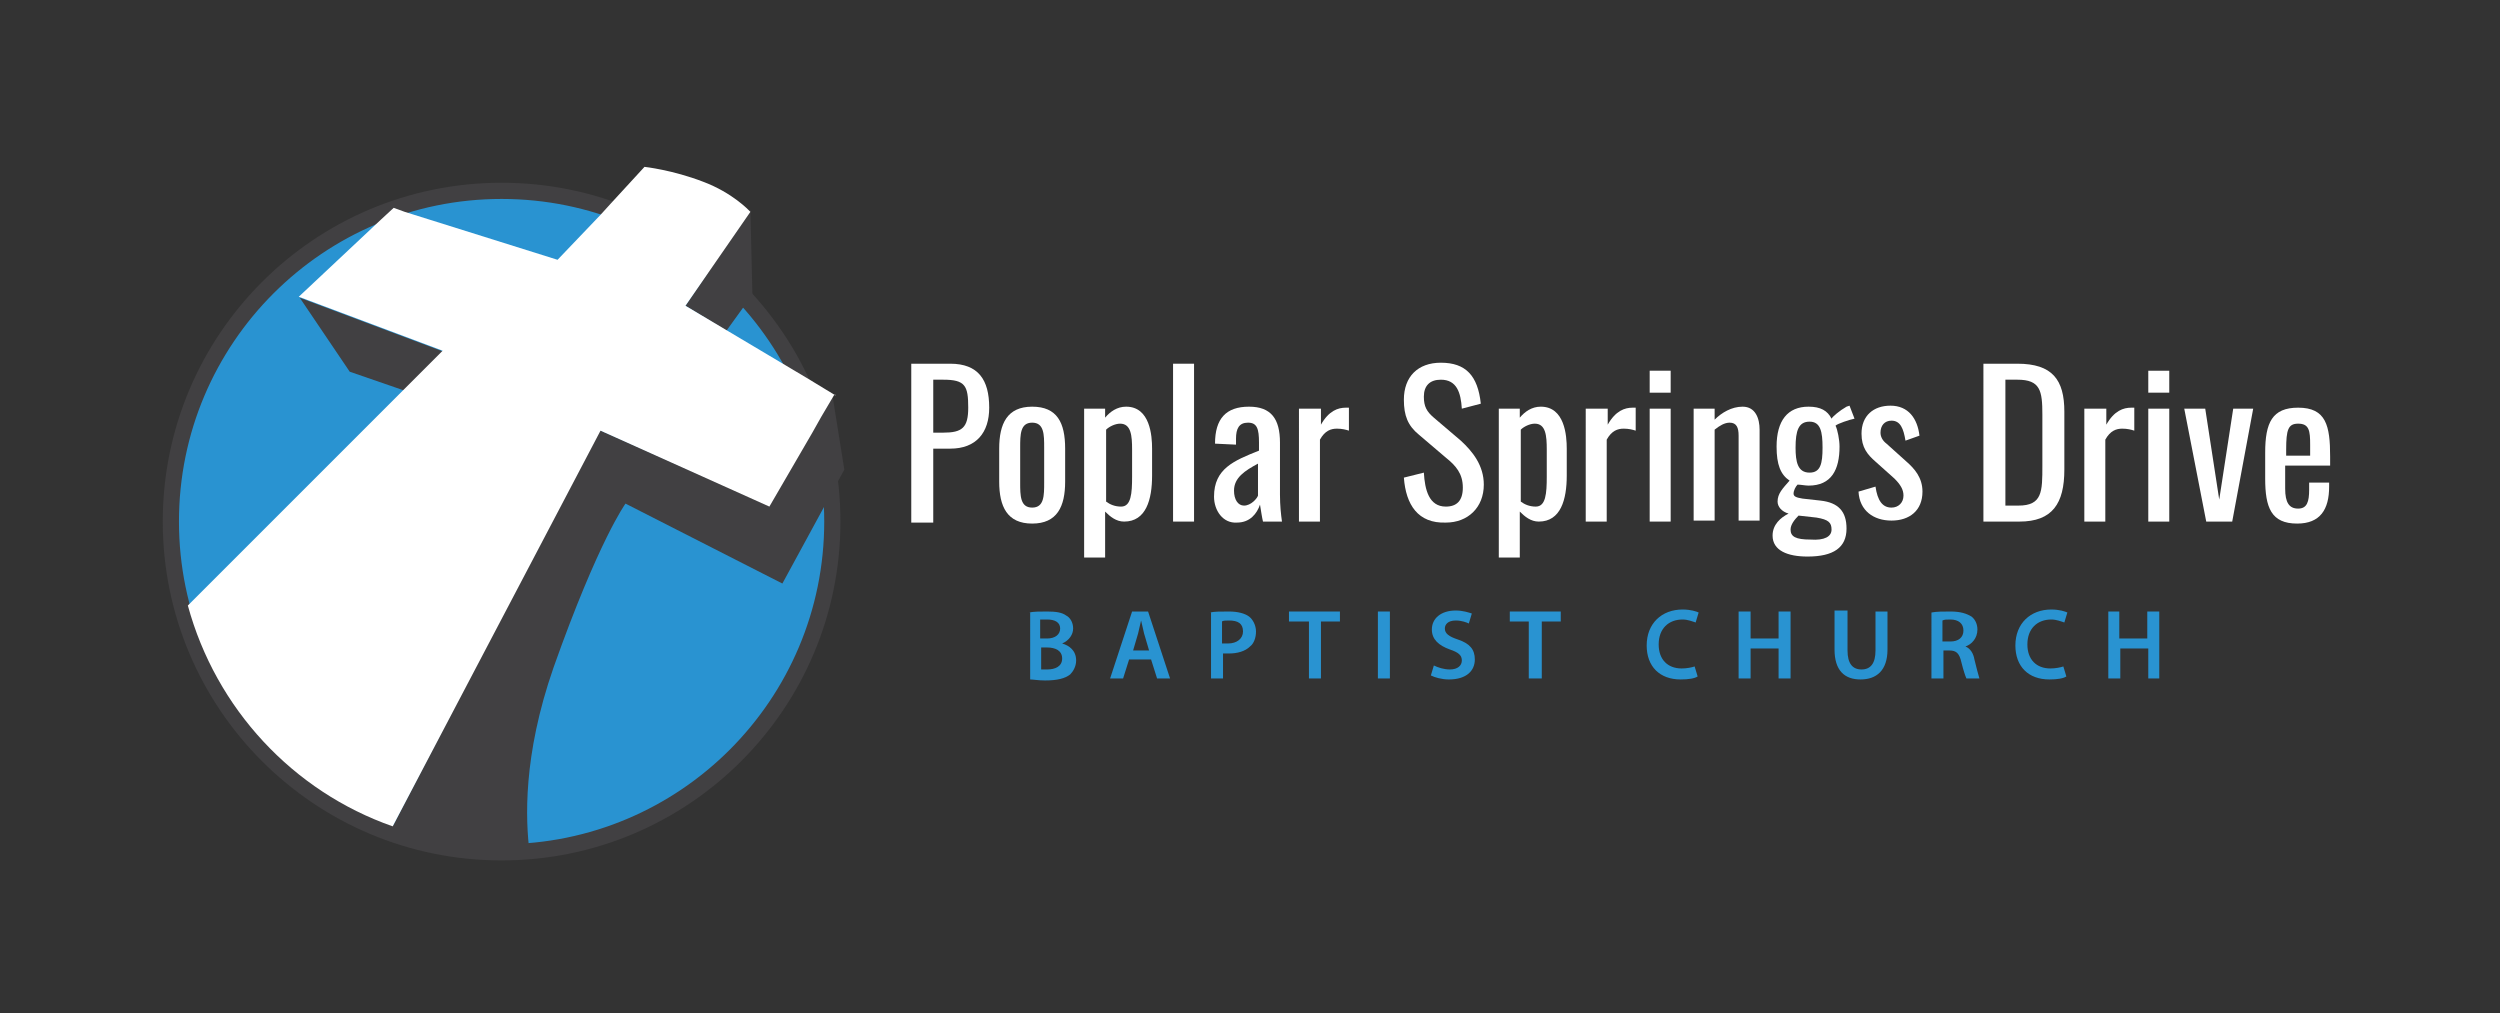 <?xml version="1.0" encoding="utf-8"?>
<!-- Generator: Adobe Illustrator 23.0.3, SVG Export Plug-In . SVG Version: 6.00 Build 0)  -->
<svg version="1.1" id="Layer_1" xmlns="http://www.w3.org/2000/svg" xmlns:xlink="http://www.w3.org/1999/xlink" x="0px" y="0px"
	 width="250.2px" height="101.4px" viewBox="0 0 250.2 101.4" style="enable-background:new 0 0 250.2 101.4;" xml:space="preserve"
	>
<rect x="0" y="0" width="250.2" height="101.4" fill="#333333" stroke="none"/>
<style type="text/css">
	.st0{fill:#2993D1;stroke:#414042;stroke-width:1.621;}
	.st1{fill:#414042;}
	.st2{fill:#FFFFFF;}
	.st3{fill:#2993D1;}
</style>
<circle class="st0" cx="50.2" cy="52.2" r="33.1"/>
<g>
	<path class="st1" d="M68.6,30.6l4.1,2.5l2.6-3.6L75.1,21l0,0c0,0,0,0,0,0L68.6,30.6z"/>
	<polygon class="st1" points="30,29.8 35,37.2 40.5,39.1 44.4,35.2 	"/>
	<polygon class="st2" points="83.6,39.5 83.5,39.5 83.6,39.6 	"/>
	<polygon points="83.5,39.5 83.5,39.5 83.5,39.5 	"/>
	<path class="st1" d="M83.3,39.5L83.3,39.5l0-0.1l-6.5,11.1L59.9,43L39.3,82.7l1.6,1.4L53,85.3c-0.4-3.2-0.7-9.6,2.4-18.5
		c4.5-12.7,7.2-16.4,7.2-16.4l15.7,8L84.5,47L83.3,39.5z"/>
</g>
<g>
	<path class="st2" d="M91.2,36.4h3.9c2.8,0,3.9,1.6,3.9,4.4c0,2.5-1.3,4.1-3.9,4.1h-1.7v7.4h-2.2V36.4z M94.4,43.3
		c1.9,0,2.5-0.5,2.5-2.5c0-2.2-0.3-2.8-2.5-2.8h-1v5.3H94.4z"/>
	<path class="st2" d="M100,48.2v-3.3c0-2.5,0.8-4.2,3.3-4.2c2.5,0,3.3,1.6,3.3,4.2v3.3c0,2.5-0.8,4.2-3.3,4.2
		C100.8,52.4,100,50.7,100,48.2z M104.5,48.3v-3.5c0-1.3,0-2.5-1.2-2.5c-1.2,0-1.2,1.2-1.2,2.5v3.5c0,1.3,0,2.5,1.2,2.5
		C104.5,50.8,104.5,49.6,104.5,48.3z"/>
	<path class="st2" d="M108.5,40.9h2.1v0.9c0.5-0.6,1.2-1.1,2.1-1.1c2.4,0,2.6,2.9,2.6,4.2v2.7c0,2.4-0.6,4.6-2.8,4.6
		c-0.8,0-1.4-0.5-1.9-1v4.6h-2.1V40.9z M113.3,47.7V45c0-1.4-0.1-2.6-1.2-2.6c-0.5,0-1.1,0.3-1.4,0.6v7.2c0.4,0.3,0.9,0.5,1.5,0.5
		C113.2,50.7,113.3,49.4,113.3,47.7z"/>
	<path class="st2" d="M117.4,36.4h2.1v15.8h-2.1V36.4z"/>
	<path class="st2" d="M121.5,49.7c0-2.8,2-3.6,4.5-4.6v-0.8c0-1.4-0.2-2-1.1-2c-0.9,0-1.2,0.6-1.2,1.6v0.6l-2.1-0.1
		c0-2.5,1.1-3.7,3.4-3.7c2.2,0,3.1,1.2,3.1,3.6v5.2c0,1.1,0.1,2,0.2,2.7h-1.9c-0.1-0.4-0.2-1.1-0.3-1.7c-0.3,0.9-1,1.8-2.3,1.8
		C122.4,52.4,121.5,51.1,121.5,49.7z M125.9,49.6v-3.2c-1.3,0.7-2.4,1.4-2.4,2.7c0,0.9,0.4,1.5,1,1.5
		C125.2,50.6,125.8,49.9,125.9,49.6z"/>
	<path class="st2" d="M130.1,40.9h2.1v1.6c0.8-1.4,1.7-1.7,2.5-1.7c0.1,0,0.2,0,0.3,0v2.3c-0.3-0.1-0.7-0.2-1.2-0.2
		c-0.6,0-1.2,0.2-1.7,1.1v8.2h-2.1V40.9z"/>
	<path class="st2" d="M140.5,47.8l2-0.5c0.1,1.7,0.5,3.4,2.2,3.4c1.1,0,1.7-0.6,1.7-1.9c0-1.4-0.7-2.2-1.7-3l-2.7-2.3
		c-1.1-0.9-1.5-1.9-1.5-3.5c0-2.3,1.4-3.7,3.7-3.7c2.5,0,3.7,1.3,4,4.1l-1.9,0.5c-0.1-1.6-0.5-2.9-2.1-2.9c-1.1,0-1.7,0.6-1.7,1.7
		c0,1,0.3,1.5,1,2.1l2.7,2.3c1.2,1.1,2.3,2.5,2.3,4.4c0,2.3-1.6,3.8-3.8,3.8C141.9,52.4,140.7,50.5,140.5,47.8z"/>
	<path class="st2" d="M150,40.9h2.1v0.9c0.5-0.6,1.2-1.1,2.1-1.1c2.4,0,2.6,2.9,2.6,4.2v2.7c0,2.4-0.6,4.6-2.8,4.6
		c-0.8,0-1.4-0.5-1.9-1v4.6H150V40.9z M154.8,47.7V45c0-1.4-0.1-2.6-1.2-2.6c-0.5,0-1.1,0.3-1.4,0.6v7.2c0.4,0.3,0.9,0.5,1.5,0.5
		C154.7,50.7,154.8,49.4,154.8,47.7z"/>
	<path class="st2" d="M158.8,40.9h2.1v1.6c0.8-1.4,1.7-1.7,2.5-1.7c0.1,0,0.2,0,0.3,0v2.3c-0.3-0.1-0.7-0.2-1.2-0.2
		c-0.6,0-1.2,0.2-1.7,1.1v8.2h-2.1V40.9z"/>
	<path class="st2" d="M165.1,37.1h2.1v2.2h-2.1V37.1z M165.1,40.9h2.1v11.3h-2.1V40.9z"/>
	<path class="st2" d="M169.5,40.9h2.1V42c0.7-0.7,1.7-1.3,2.8-1.3c1.3,0,1.7,1.2,1.7,2.3v9.1h-2.1v-8.5c0-0.8-0.2-1.3-0.9-1.3
		c-0.5,0-1,0.3-1.5,0.7v9.1h-2.1V40.9z"/>
	<path class="st2" d="M177.4,53.6c0-1.1,0.8-1.8,1.6-2.2c-0.7-0.2-1.1-0.7-1.1-1.2c0-0.8,0.5-1.3,1.2-2.1c-0.9-0.6-1.3-1.6-1.3-3.4
		c0-2.6,1.1-4,3.2-4c1.2,0,1.9,0.4,2.3,1.2c0.1-0.2,0.8-0.8,1.5-1.2l0.3-0.1l0.5,1.3c-0.5,0.1-1.7,0.5-1.9,0.7
		c0.2,0.4,0.4,1.4,0.4,2.1c0,2.3-0.8,3.9-3.1,3.9c-0.3,0-0.8-0.1-1.1-0.1c-0.2,0.2-0.4,0.6-0.4,0.9s0.3,0.4,0.9,0.5l1.8,0.2
		c1.8,0.2,2.6,1.1,2.6,2.8c0,1.9-1.3,2.8-3.9,2.8C178.9,55.7,177.4,55.1,177.4,53.6z M183.3,53c0-0.7-0.3-1-1.5-1.2l-1.8-0.2
		c-0.4,0.4-0.8,0.9-0.8,1.4c0,0.7,0.5,1,2,1C182.6,54.1,183.3,53.7,183.3,53z M182.4,44.8c0-1.6-0.2-2.6-1.3-2.6s-1.4,0.9-1.4,2.6
		c0,1.4,0.2,2.5,1.4,2.5C182.2,47.3,182.4,46.4,182.4,44.8z"/>
	<path class="st2" d="M186,49.2l1.7-0.5c0.2,1.4,0.7,2.1,1.6,2.1c0.7,0,1.2-0.5,1.2-1.2c0-0.6-0.3-1.1-0.9-1.7l-1.9-1.7
		c-0.8-0.7-1.4-1.4-1.4-2.8c0-1.8,1.2-2.8,2.9-2.8c1.8,0,2.7,1.3,2.9,3l-1.4,0.5c-0.2-1.2-0.5-2-1.4-2c-0.7,0-1.1,0.5-1.1,1.2
		c0,0.4,0.2,0.8,0.6,1.1l2,1.8c0.8,0.7,1.6,1.6,1.6,3c0,1.9-1.3,2.9-3.1,2.9S186.1,51.1,186,49.2z"/>
	<path class="st2" d="M198.5,36.4h3.4c3.5,0,4.7,1.6,4.7,4.8V47c0,3.4-1.2,5.2-4.5,5.2h-3.6V36.4z M202,50.6c2.4,0,2.4-1.4,2.4-4
		v-5.1c0-2.4-0.2-3.5-2.5-3.5h-1.2v12.6H202z"/>
	<path class="st2" d="M208.7,40.9h2.1v1.6c0.8-1.4,1.7-1.7,2.5-1.7c0.1,0,0.2,0,0.3,0v2.3c-0.3-0.1-0.7-0.2-1.2-0.2
		c-0.6,0-1.2,0.2-1.7,1.1v8.2h-2.1V40.9z"/>
	<path class="st2" d="M215,37.1h2.1v2.2H215V37.1z M215,40.9h2.1v11.3H215V40.9z"/>
	<path class="st2" d="M218.6,40.9h2.1l1.4,9.1l1.4-9.1h2l-2.1,11.3h-2.6L218.6,40.9z"/>
	<path class="st2" d="M226.7,47.9v-2.6c0-3,0.7-4.5,3.3-4.5c2.8,0,3.2,1.8,3.2,4.9v0.9h-4.5v2.3c0,1.4,0.4,2,1.3,2
		c0.9,0,1.1-0.7,1.1-1.9v-0.7h2v0.4c0,2.3-0.9,3.7-3.2,3.7C227.3,52.4,226.7,50.8,226.7,47.9z M231.2,45.5v-1c0-1.4-0.1-2.1-1.2-2.1
		c-1,0-1.2,0.6-1.2,2.6v0.6H231.2z"/>
</g>
<g>
	<g>
		<path class="st2" d="M68.6,30.6l6.5-9.4c0,0,0,0,0,0l0,0c-0.2-0.2-1.8-1.9-4.7-3c-3.1-1.2-5.9-1.5-5.9-1.5l-3.4,3.7l-1,1.1
			L55.8,26l-15.3-4.8l-1.1-0.4l-1.3,1.2l-8.2,7.7l14.4,5.4l-3.9,3.9L18.8,60.6c2.8,10.3,10.5,18.6,20.5,22.1l20.8-39.6l16.9,7.6
			l4.3-7.4l0.9-1.6l1.3-2.2l-2.8-1.7L68.6,30.6z"/>
	</g>
	<polygon class="st2" points="68.2,30.5 68.2,30.5 70.7,27.2 71.5,26 75.1,21.1 75.1,21.1 	"/>
</g>
<g>
	<path class="st3" d="M103,61.3c0.4-0.1,1.1-0.1,1.8-0.1c0.9,0,1.5,0.1,1.9,0.4c0.4,0.2,0.7,0.7,0.7,1.3c0,0.6-0.4,1.2-1.1,1.5v0
		c0.7,0.2,1.4,0.7,1.4,1.7c0,0.6-0.3,1.1-0.6,1.4c-0.5,0.4-1.3,0.6-2.5,0.6c-0.7,0-1.2-0.1-1.5-0.1V61.3z M104.2,63.9h0.6
		c0.8,0,1.3-0.4,1.3-1c0-0.6-0.5-0.9-1.3-0.9c-0.4,0-0.6,0-0.7,0V63.9z M104.2,67c0.2,0,0.4,0,0.6,0c0.8,0,1.5-0.3,1.5-1.1
		c0-0.8-0.7-1.1-1.5-1.1h-0.6V67z"/>
	<path class="st3" d="M113,66l-0.6,1.9h-1.3l2.2-6.7h1.6l2.2,6.7h-1.3l-0.6-1.9H113z M115,65.1l-0.5-1.7c-0.1-0.4-0.2-0.9-0.3-1.3h0
		c-0.1,0.4-0.2,0.9-0.3,1.3l-0.5,1.7H115z"/>
	<path class="st3" d="M121.1,61.3c0.4-0.1,1-0.1,1.9-0.1c0.9,0,1.6,0.2,2,0.5c0.4,0.3,0.7,0.9,0.7,1.5c0,0.6-0.2,1.2-0.6,1.5
		c-0.5,0.5-1.3,0.7-2.1,0.7c-0.2,0-0.4,0-0.6,0v2.5h-1.2V61.3z M122.3,64.4c0.2,0,0.4,0,0.6,0c0.9,0,1.5-0.5,1.5-1.2
		c0-0.8-0.5-1.1-1.4-1.1c-0.3,0-0.6,0-0.7,0.1V64.4z"/>
	<path class="st3" d="M130.9,62.2H129v-1h5.1v1h-1.9v5.7h-1.2V62.2z"/>
	<path class="st3" d="M139.1,61.2v6.7h-1.2v-6.7H139.1z"/>
	<path class="st3" d="M143.5,66.6c0.4,0.2,1,0.4,1.6,0.4c0.8,0,1.2-0.4,1.2-0.9c0-0.5-0.3-0.8-1.2-1.1c-1.1-0.4-1.8-1-1.8-2
		c0-1.1,0.9-1.9,2.4-1.9c0.7,0,1.3,0.2,1.6,0.3l-0.3,1c-0.2-0.1-0.7-0.3-1.3-0.3c-0.8,0-1.1,0.4-1.1,0.8c0,0.5,0.4,0.8,1.3,1.1
		c1.2,0.4,1.7,1,1.7,2c0,1.1-0.8,2-2.6,2c-0.7,0-1.4-0.2-1.8-0.4L143.5,66.6z"/>
	<path class="st3" d="M153,62.2h-1.9v-1h5.1v1h-1.9v5.7H153V62.2z"/>
	<path class="st3" d="M169.9,67.7c-0.3,0.2-0.9,0.3-1.7,0.3c-2.1,0-3.4-1.3-3.4-3.4c0-2.2,1.5-3.6,3.6-3.6c0.8,0,1.4,0.2,1.6,0.3
		l-0.3,1c-0.3-0.1-0.8-0.3-1.3-0.3c-1.4,0-2.4,0.9-2.4,2.5c0,1.5,0.9,2.4,2.3,2.4c0.5,0,1-0.1,1.3-0.2L169.9,67.7z"/>
	<path class="st3" d="M175.2,61.2v2.7h2.8v-2.7h1.2v6.7H178v-3h-2.8v3h-1.2v-6.7H175.2z"/>
	<path class="st3" d="M184.9,61.2v3.9c0,1.3,0.5,1.9,1.4,1.9c0.9,0,1.4-0.6,1.4-1.9v-3.9h1.2V65c0,2.1-1.1,3-2.7,3
		c-1.6,0-2.6-0.9-2.6-3v-3.9H184.9z"/>
	<path class="st3" d="M193.3,61.3c0.5-0.1,1.1-0.1,1.9-0.1c1,0,1.6,0.2,2.1,0.5c0.4,0.3,0.6,0.8,0.6,1.3c0,0.9-0.6,1.5-1.2,1.7v0
		c0.5,0.2,0.8,0.7,0.9,1.3c0.2,0.8,0.4,1.6,0.5,1.9h-1.3c-0.1-0.2-0.3-0.8-0.5-1.6c-0.2-0.9-0.5-1.2-1.2-1.2h-0.6v2.8h-1.2V61.3z
		 M194.5,64.2h0.7c0.8,0,1.3-0.4,1.3-1.1c0-0.7-0.5-1.1-1.3-1.1c-0.4,0-0.6,0-0.8,0.1V64.2z"/>
	<path class="st3" d="M206.8,67.7c-0.3,0.2-0.9,0.3-1.7,0.3c-2.1,0-3.4-1.3-3.4-3.4c0-2.2,1.5-3.6,3.6-3.6c0.8,0,1.4,0.2,1.6,0.3
		l-0.3,1c-0.3-0.1-0.8-0.3-1.3-0.3c-1.4,0-2.4,0.9-2.4,2.5c0,1.5,0.9,2.4,2.3,2.4c0.5,0,1-0.1,1.3-0.2L206.8,67.7z"/>
	<path class="st3" d="M212.1,61.2v2.7h2.8v-2.7h1.2v6.7H215v-3h-2.8v3h-1.2v-6.7H212.1z"/>
</g>
</svg>
